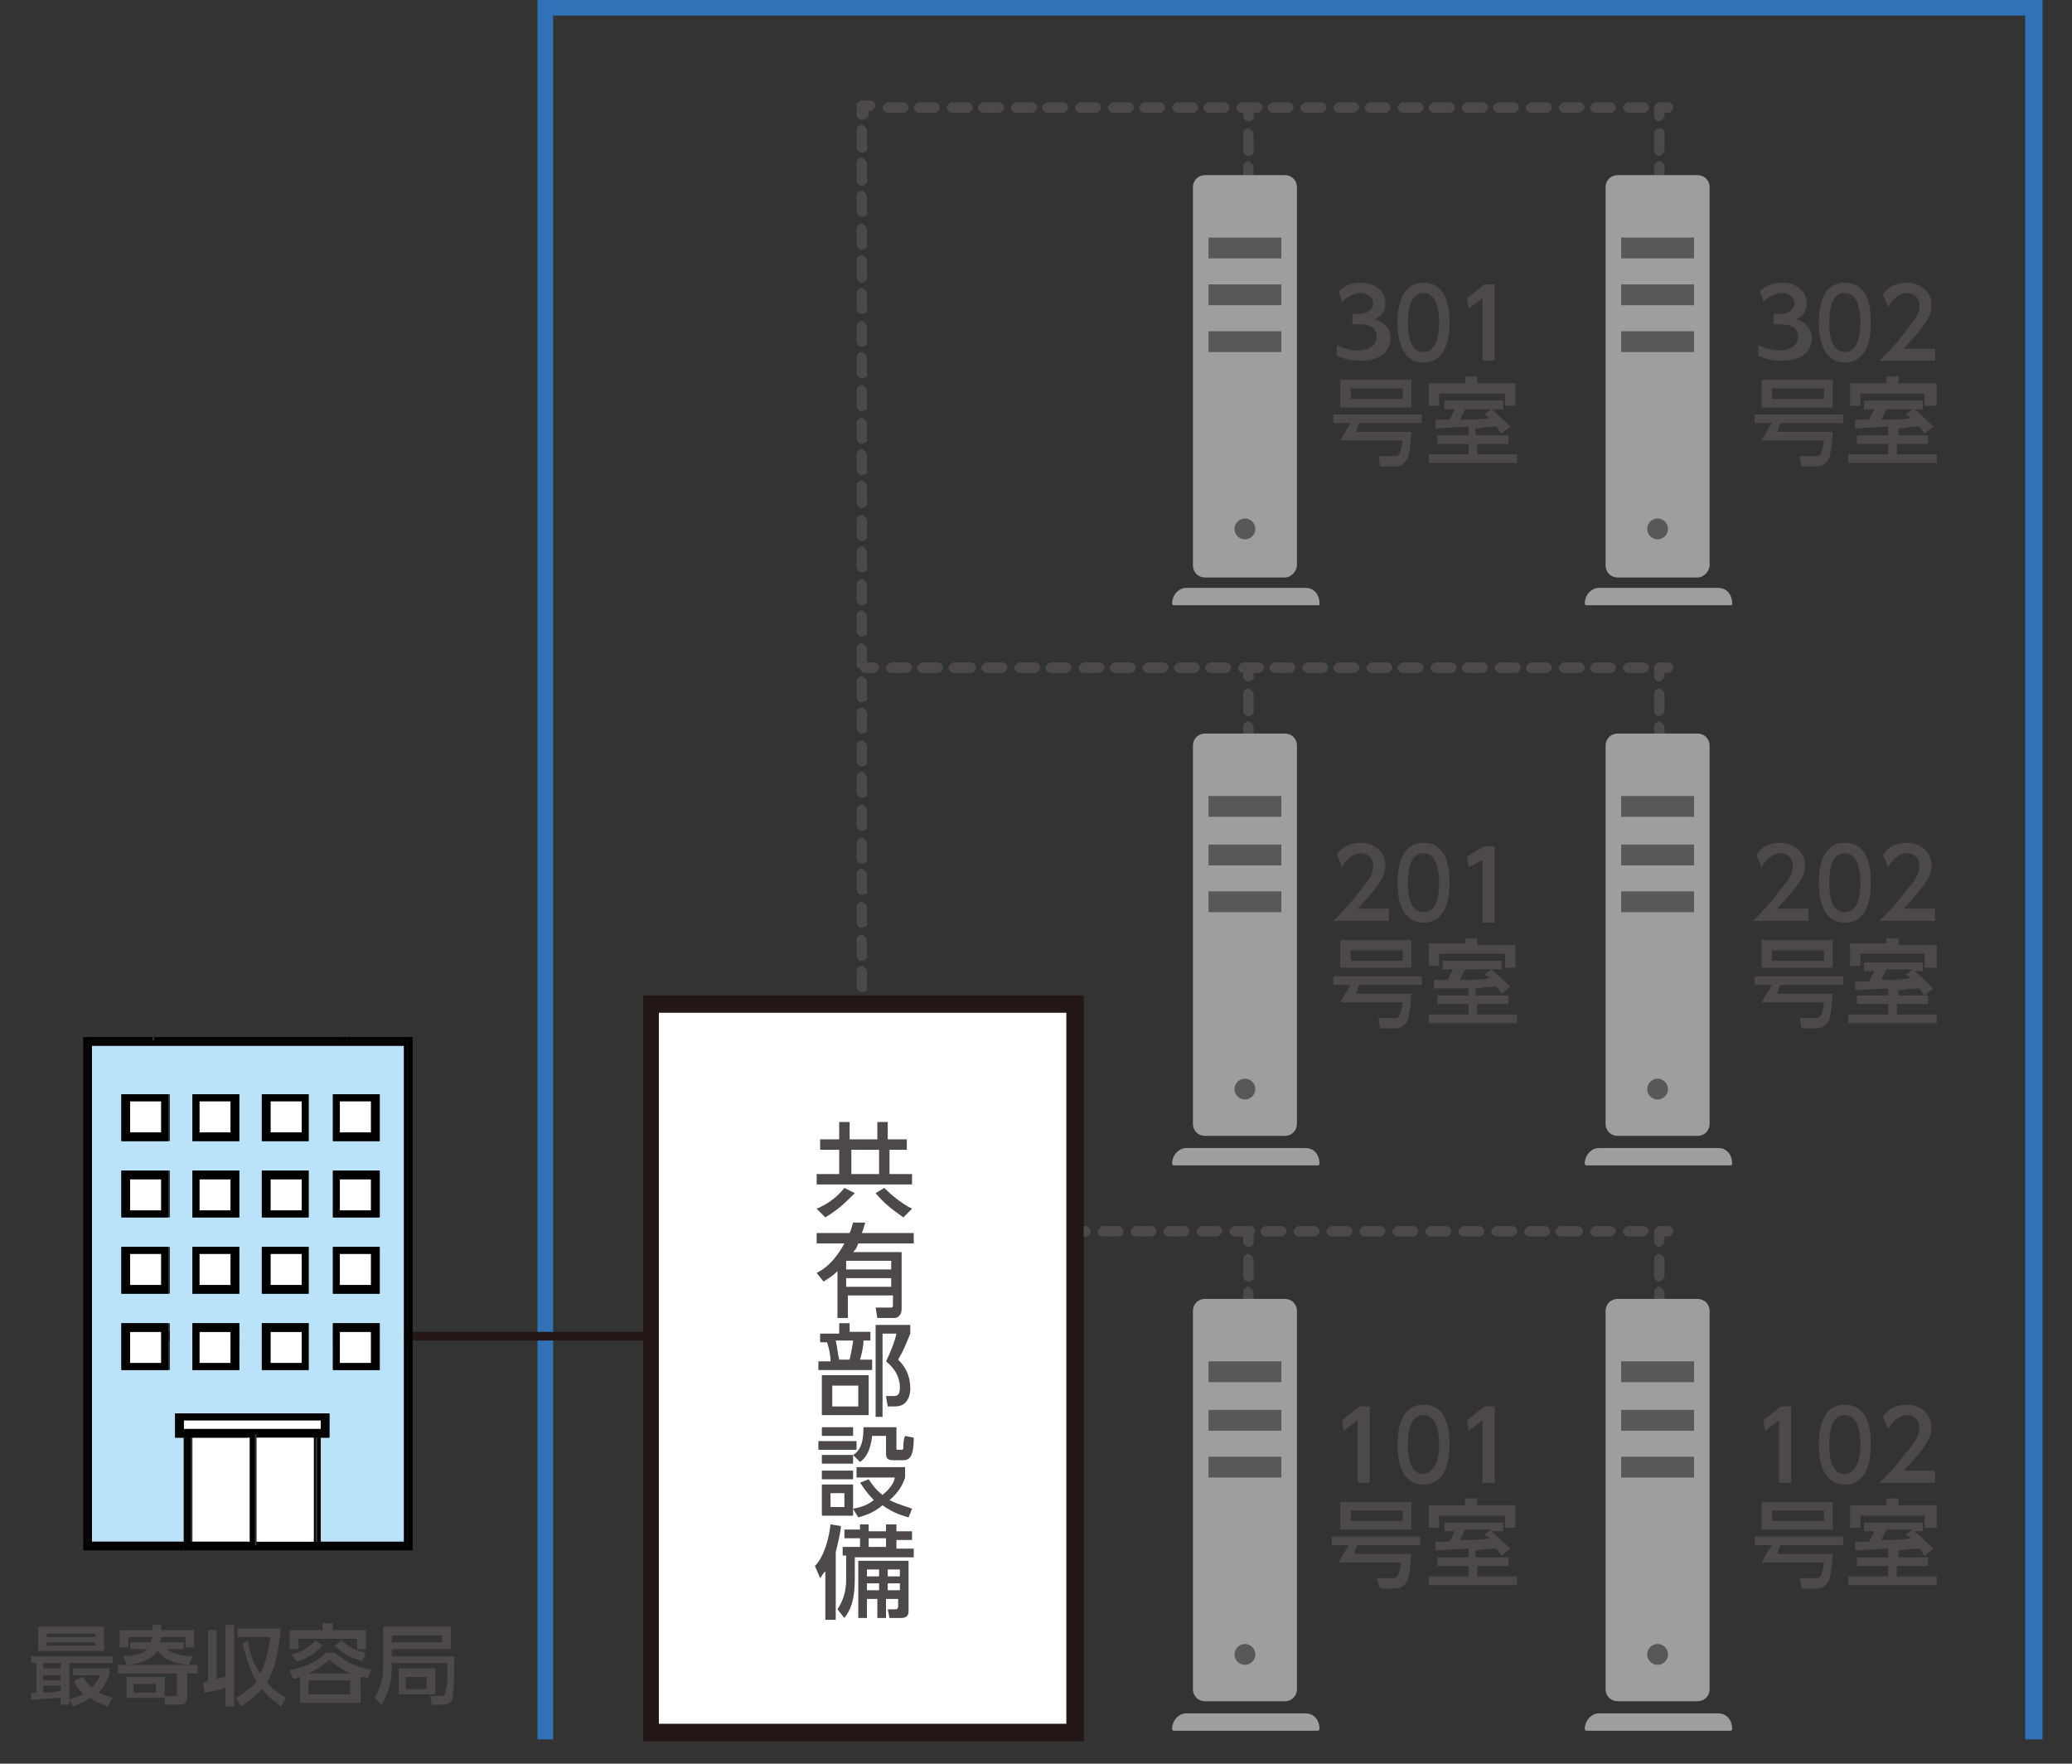 <?xml version="1.0" encoding="utf-8"?>
<!-- Generator: Adobe Illustrator 28.2.0, SVG Export Plug-In . SVG Version: 6.00 Build 0)  -->
<svg version="1.1" id="レイヤー_1" xmlns="http://www.w3.org/2000/svg" xmlns:xlink="http://www.w3.org/1999/xlink" x="0px"
	 y="0px" viewBox="0 0 119.5 101.7" style="enable-background:new 0 0 119.5 101.7;" xml:space="preserve">
<rect x="0" y="0" width="119.5" height="101.7" fill="#333333" stroke="none"/>
<style type="text/css">
	.st0{fill:#3071B7;}
	.st1{fill:#231815;}
	.st2{fill:#4C4948;}
	.st3{fill:#FFFFFF;}
	.st4{fill:#030000;}
	.st5{fill:#BAE2F8;}
	.st6{fill:#9E9E9F;}
	.st7{fill:#595757;}
</style>
<g>
	<g>
		<polygon class="st0" points="117.8,100.3 116.8,100.3 116.8,0.9 31.9,0.9 31.9,100.3 31,100.3 31,0 117.8,0 		"/>
	</g>
	<g>
		<rect x="9.5" y="76.8" class="st1" width="27.7" height="0.5"/>
	</g>
	<g>
		<g>
			<path class="st2" d="M1.8,97.6h0.3v-1.7H1.8v-0.4h4.7v0.4H4v2.4H3.5v-0.4c-0.3,0-1.1,0.1-1.7,0.1L1.8,97.6z M2.2,93.8H6v1.4H2.2
				V93.8z M2.5,95.9v0.3h1v-0.3H2.5z M2.5,96.6v0.3h1v-0.3H2.5z M3.5,97.2h-1v0.4c0.3,0,0.5,0,1-0.1V97.2z M2.7,94.2v0.2h2.8v-0.2
				H2.7z M2.7,94.7v0.2h2.8v-0.2H2.7z M4.8,96.7c0.1,0.1,0.2,0.4,0.5,0.6c0.3-0.3,0.4-0.6,0.5-0.7H4.2v-0.4h2.1v0.4
				c-0.1,0.2-0.2,0.5-0.6,1c0.3,0.2,0.6,0.2,0.8,0.3l-0.3,0.5c-0.2-0.1-0.6-0.2-1-0.5c-0.4,0.3-0.8,0.4-1,0.5l-0.2-0.4
				c0.2-0.1,0.4-0.1,0.8-0.3c-0.3-0.3-0.5-0.6-0.5-0.8L4.8,96.7z"/>
		</g>
		<g>
			<path class="st2" d="M7.3,97.9v-1.2h2.2v1.1h0.6c0.1,0,0.1,0,0.1-0.1v-1.2H6.8v-0.5h4.6v0.5h-0.6v1.4c0,0.3-0.2,0.4-0.4,0.4H9.5
				l0-0.4H7.3z M10.6,94.7v0.4h-1c0.3,0.2,0.7,0.4,1.5,0.4L10.9,96c-1-0.1-1.4-0.3-1.8-0.8h0C8.6,95.9,7.5,96,7.3,96l-0.2-0.5
				c0.8,0,1.2-0.2,1.4-0.4h-1v-0.4h1.2c0-0.1,0-0.1,0.1-0.3H7.4V95H6.9v-1h1.9v-0.3h0.5V94h1.9v1h-0.5v-0.6H9.3c0,0.1,0,0.2-0.1,0.3
				H10.6z M9,97.1H7.7v0.5H9V97.1z"/>
		</g>
		<g>
			<path class="st2" d="M11.7,97c0.1,0,0.2,0,0.3-0.1V94h0.5v2.8c0.2,0,0.3-0.1,0.5-0.1v-3h0.5v4.7H13v-1.1
				c-0.5,0.2-0.6,0.2-1.2,0.3L11.7,97z M14.3,94.6c0.1,0.7,0.3,1.3,0.7,1.9c0.4-0.7,0.5-1.6,0.6-2.1h-1.9v-0.5h2.5
				c-0.1,0.8-0.2,2.1-0.8,3.1c0.4,0.5,0.8,0.7,1.1,0.9l-0.3,0.5c-0.2-0.2-0.6-0.4-1.1-1c-0.5,0.5-0.9,0.8-1.2,1l-0.3-0.5
				c0.2-0.1,0.7-0.4,1.2-0.9c-0.5-0.9-0.7-1.8-0.8-2.2L14.3,94.6z"/>
		</g>
		<g>
			<path class="st2" d="M20.7,98.2h-3.4v-1.5c-0.1,0-0.2,0.1-0.4,0.1l-0.2-0.5c1.2-0.2,1.8-0.7,2.1-1h0.5c0.5,0.4,1.1,0.8,2.1,1
				l-0.2,0.5c-0.2-0.1-0.3-0.1-0.4-0.1V98.2z M19.2,93.7V94h1.9v1.1h-0.5v-0.6h-3.4v0.6h-0.5V94h1.9v-0.4H19.2z M16.8,95.4
				c0.5-0.1,0.9-0.3,1.4-0.8l0.4,0.3c-0.5,0.5-1,0.8-1.5,0.9L16.8,95.4z M20.2,96.9h-2.4v0.8h2.4V96.9z M20.2,96.5
				c-0.6-0.3-1-0.6-1.2-0.8c-0.2,0.2-0.6,0.5-1.2,0.8H20.2z M19.7,94.6c0.5,0.4,0.8,0.6,1.4,0.7l-0.2,0.5c-0.6-0.2-1.1-0.4-1.6-0.9
				L19.7,94.6z"/>
		</g>
		<g>
			<path class="st2" d="M22.6,95.9c0,0.9-0.1,1.6-0.6,2.4l-0.4-0.4c0.5-0.8,0.5-1.5,0.5-2.1v-2h3.9v1.3h-3.4v0.4h3.6
				c0,0.7,0,2-0.1,2.4c0,0.1-0.1,0.4-0.6,0.4h-0.6l-0.1-0.5h0.6c0.1,0,0.3,0,0.3-0.3c0.1-0.4,0.1-0.5,0.1-1.6H22.6z M22.6,94.3v0.4
				h2.9v-0.4H22.6z M25.1,96.2v1.5H23v-1.5H25.1z M23.4,96.7v0.7h1.2v-0.7H23.4z"/>
		</g>
	</g>
	<g>
		<rect x="37.5" y="57.9" class="st3" width="24.5" height="42"/>
		<path class="st1" d="M62.4,100.4H37.1v-43h25.4V100.4z M38,99.5h23.5V58.4H38V99.5z"/>
	</g>
	<g>
		<g>
			<path class="st2" d="M52.3,66.7h-1.1V68h1.3v0.6h-5.3V68h1.3v-1.4h-1.1v-0.6h1.1v-1h0.6v1h1.6v-1h0.6v1h1.1V66.7z M49.3,69.1
				c-0.6,0.6-0.9,0.9-1.6,1.3l-0.5-0.5c0.7-0.3,1.1-0.7,1.5-1.1L49.3,69.1z M50.6,66.7h-1.6V68h1.6V66.7z M52,70.5
				c-0.7-0.5-1-0.7-1.5-1.3l0.5-0.3c0.4,0.4,0.9,0.9,1.5,1.1L52,70.5z"/>
		</g>
		<g>
			<path class="st2" d="M49.9,70.7c-0.1,0.3-0.1,0.4-0.2,0.6h2.9v0.6h-3.1c-0.1,0.3-0.2,0.4-0.3,0.5h2.8v3.2c0,0.3-0.2,0.5-0.4,0.5
				h-1l-0.1-0.5h0.8c0.1,0,0.1-0.1,0.1-0.2v-0.5h-2.5v1.2h-0.6v-2.6c-0.3,0.3-0.5,0.4-0.7,0.6l-0.4-0.5c0.4-0.2,0.9-0.6,1.6-1.7
				h-1.5v-0.6H49c0.1-0.2,0.1-0.3,0.2-0.6L49.9,70.7z M51.4,72.9h-2.5v0.5h2.5V72.9z M51.4,73.9h-2.5v0.5h2.5V73.9z"/>
		</g>
		<g>
			<path class="st2" d="M48.4,76.9v-0.5H49v0.5h1.1v0.5h-0.4c0,0.3-0.1,0.8-0.2,1.1h0.7V79h-3v-0.5h0.7c0-0.4-0.1-0.8-0.2-1.1h-0.4
				v-0.5H48.4z M50,81.6h-2.6v-2.2H50V81.6z M49.5,79.9H48v1.2h1.5V79.9z M49,78.5c0.1-0.4,0.2-1,0.2-1.1h-1
				c0.1,0.4,0.1,0.7,0.2,1.1H49z M50.4,81.7v-5.2h2V77c-0.3,0.7-0.3,0.8-0.6,1.5c0.6,0.6,0.7,1.2,0.7,1.7c0,0.3-0.1,0.6-0.3,0.8
				c-0.1,0.1-0.3,0.2-0.6,0.2h-0.4l-0.1-0.6h0.4c0.2,0,0.4,0,0.4-0.5c0-0.6-0.3-1.1-0.8-1.5c0.2-0.4,0.5-1.1,0.6-1.5H51v4.6H50.4z"
				/>
		</g>
		<g>
			<path class="st2" d="M49.4,83v0.5h-2.2V83H49.4z M49.2,82.2v0.5h-1.8v-0.5H49.2z M49.2,83.8v0.5h-1.8v-0.5H49.2z M49.2,84.6v0.5
				h-1.8v-0.5H49.2z M49.2,85.5v1.7h-1.8v-1.7H49.2z M48.7,86h-0.8v0.8h0.8V86z M51.6,82.2v1.2c0,0.1,0,0.1,0.1,0.1h0.1
				c0.1,0,0.1-0.1,0.1-0.1c0-0.2,0-0.5,0.1-0.7l0.5,0.1c0,1-0.2,1.2-0.6,1.2h-0.5c-0.3,0-0.4-0.1-0.4-0.4v-1h-0.7
				c-0.1,0.9-0.4,1.2-0.7,1.4l-0.4-0.4c0.5-0.3,0.6-0.9,0.6-1.6H51.6z M52.4,87.3c-0.3-0.1-0.8-0.2-1.4-0.7c-0.6,0.5-1,0.6-1.3,0.7
				l-0.3-0.5c0.4-0.1,0.8-0.2,1.2-0.5c-0.5-0.5-0.7-0.8-0.8-1l0.5-0.2c0.2,0.3,0.3,0.6,0.7,0.9c0.5-0.4,0.6-0.8,0.7-1h-2.1v-0.6h2.7
				V85c-0.1,0.3-0.3,0.8-0.8,1.3c0.6,0.3,1,0.4,1.3,0.5L52.4,87.3z"/>
		</g>
		<g>
			<path class="st2" d="M47.7,90.3c-0.1,0.2-0.2,0.3-0.3,0.4L47.1,90c0.5-0.5,0.8-1.5,0.9-2.3l0.6,0.1c0,0.2-0.1,0.7-0.3,1.4V93
				h-0.6V90.3z M49.5,87.7H50V88H51v-0.4h0.6V88h0.9v0.5h-0.9V89h1v0.5h-3.3v1.3c0,1.4-0.3,1.9-0.6,2.2l-0.4-0.5
				c0.4-0.6,0.4-1.2,0.4-1.7v-1.4h-0.2V89h1v-0.4h-0.9V88h0.9V87.7z M52.3,89.8v2.8c0,0.4-0.3,0.4-0.5,0.4h-0.6l-0.1-0.5h0.4
				c0.1,0,0.2,0,0.2-0.2v-0.4h-0.7v1.1h-0.5v-1.1H50V93h-0.5v-3.2H52.3z M50,90.2v0.4h0.7v-0.4H50z M50,91v0.4h0.7V91H50z M50,88.5
				V89H51v-0.4H50z M51.1,90.2v0.4h0.7v-0.4H51.1z M51.1,91v0.4h0.7V91H51.1z"/>
		</g>
	</g>
	<g>
		<polygon class="st4" points="23.8,89.4 18.5,89.4 18.5,89.1 23.5,89.1 23.5,60 20,60 20,59.8 23.8,59.8 		"/>
	</g>
	<g>
		<path class="st5" d="M23.3,60.3v28.6h-4.8v-6H19v-1.4h-8.9v1.4h0.5v6H5.3V60.3h3.4H20H23.3z M21.9,79v-2.7h-2.7V79H21.9z
			 M21.9,74.6v-2.7h-2.7v2.7H21.9z M21.9,70.2v-2.7h-2.7v2.7H21.9z M21.9,65.8v-2.7h-2.7v2.7H21.9z M17.8,79v-2.7h-2.7V79H17.8z
			 M17.8,74.6v-2.7h-2.7v2.7H17.8z M17.8,70.2v-2.7h-2.7v2.7H17.8z M17.8,65.8v-2.7h-2.7v2.7H17.8z M13.8,79v-2.7h-2.7V79H13.8z
			 M13.8,74.6v-2.7h-2.7v2.7H13.8z M13.8,70.2v-2.7h-2.7v2.7H13.8z M13.8,65.8v-2.7h-2.7v2.7H13.8z M9.8,79v-2.7H7V79H9.8z
			 M9.8,74.6v-2.7H7v2.7H9.8z M9.8,70.2v-2.7H7v2.7H9.8z M9.8,65.8v-2.7H7v2.7H9.8z"/>
	</g>
	<g>
		<polygon class="st4" points="23.5,89.1 18.5,89.1 18.5,88.9 23.3,88.9 23.3,60.3 20,60.3 20,60 23.5,60 		"/>
	</g>
	<g>
		<rect x="19.6" y="76.8" class="st3" width="1.8" height="1.8"/>
	</g>
	<g>
		<rect x="19.6" y="72.3" class="st3" width="1.8" height="1.8"/>
	</g>
	<g>
		<rect x="19.6" y="68" class="st3" width="1.8" height="1.8"/>
	</g>
	<g>
		<rect x="19.6" y="63.5" class="st3" width="1.8" height="1.8"/>
	</g>
	<g>
		<rect x="19.8" y="59.8" class="st4" width="0.2" height="0.2"/>
	</g>
	<g>
		<path class="st4" d="M19.6,76.8v1.8h1.8v-1.8H19.6z M19.2,76.3h2.7V79h-2.7V76.3z"/>
	</g>
	<g>
		<path class="st4" d="M19.6,74.1h1.8v-1.8h-1.8V74.1z M21.9,74.6h-2.7v-2.7h2.7V74.6z"/>
	</g>
	<g>
		<path class="st4" d="M19.6,69.8h1.8V68h-1.8V69.8z M21.9,70.2h-2.7v-2.7h2.7V70.2z"/>
	</g>
	<g>
		<path class="st4" d="M19.6,65.3h1.8v-1.8h-1.8V65.3z M21.9,65.8h-2.7v-2.7h2.7V65.8z"/>
	</g>
	<g>
		<polygon class="st3" points="18.5,81.9 18.5,82.4 18.5,82.4 10.6,82.4 10.6,82.4 10.6,81.9 		"/>
	</g>
	<g>
		<rect x="18.3" y="88.9" class="st4" width="0.2" height="0.2"/>
	</g>
	<g>
		<rect x="18.3" y="82.9" class="st4" width="0.2" height="6"/>
	</g>
	<g>
		<rect x="18" y="82.9" class="st4" width="0.2" height="6"/>
	</g>
	<g>
		<polygon class="st4" points="18.3,82.7 18.3,82.9 18,82.9 14.8,82.9 14.8,82.7 		"/>
	</g>
	<g>
		<polygon class="st4" points="18.3,88.9 18.3,89.1 14.8,89.1 14.8,88.9 18,88.9 		"/>
	</g>
	<g>
		<rect x="14.8" y="82.9" class="st3" width="3.3" height="6"/>
	</g>
	<g>
		<rect x="15.6" y="76.8" class="st3" width="1.8" height="1.8"/>
	</g>
	<g>
		<rect x="15.6" y="72.3" class="st3" width="1.8" height="1.8"/>
	</g>
	<g>
		<rect x="15.6" y="68" class="st3" width="1.8" height="1.8"/>
	</g>
	<g>
		<rect x="15.6" y="63.5" class="st3" width="1.8" height="1.8"/>
	</g>
	<g>
		<path class="st4" d="M15.6,78.6h1.8v-1.8h-1.8V78.6z M17.8,76.3V79h-2.7v-2.7H17.8z"/>
	</g>
	<g>
		<path class="st4" d="M15.6,74.1h1.8v-1.8h-1.8V74.1z M17.8,71.9v2.7h-2.7v-2.7H17.8z"/>
	</g>
	<g>
		<path class="st4" d="M15.6,69.8h1.8V68h-1.8V69.8z M17.8,67.5v2.7h-2.7v-2.7H17.8z"/>
	</g>
	<g>
		<path class="st4" d="M15.6,65.3h1.8v-1.8h-1.8V65.3z M17.8,63.1v2.7h-2.7v-2.7H17.8z"/>
	</g>
	<g>
		<rect x="14.3" y="88.9" class="st4" width="0.4" height="0.2"/>
	</g>
	<g>
		<rect x="14.3" y="82.9" class="st4" width="0.4" height="6"/>
	</g>
	<g>
		<rect x="14.3" y="82.7" class="st4" width="0.4" height="0.2"/>
	</g>
	<g>
		<rect x="11.1" y="82.9" class="st3" width="3.3" height="6"/>
	</g>
	<g>
		<rect x="11.5" y="76.8" class="st3" width="1.8" height="1.8"/>
	</g>
	<g>
		<rect x="11.5" y="72.3" class="st3" width="1.8" height="1.8"/>
	</g>
	<g>
		<rect x="11.5" y="68" class="st3" width="1.8" height="1.8"/>
	</g>
	<g>
		<rect x="11.5" y="63.5" class="st3" width="1.8" height="1.8"/>
	</g>
	<g>
		<path class="st4" d="M11.5,76.8v1.8h1.8v-1.8H11.5z M11.1,76.3h2.7V79h-2.7V76.3z"/>
	</g>
	<g>
		<path class="st4" d="M11.5,72.3v1.8h1.8v-1.8H11.5z M11.1,71.9h2.7v2.7h-2.7V71.9z"/>
	</g>
	<g>
		<path class="st4" d="M11.5,68v1.8h1.8V68H11.5z M11.1,67.5h2.7v2.7h-2.7V67.5z"/>
	</g>
	<g>
		<path class="st4" d="M11.1,63.1h2.7v2.7h-2.7V63.1z M11.5,65.3h1.8v-1.8h-1.8V65.3z"/>
	</g>
	<g>
		<polygon class="st4" points="10.8,82.7 14.3,82.7 14.3,82.9 11.1,82.9 10.8,82.9 		"/>
	</g>
	<g>
		<rect x="10.8" y="82.9" class="st4" width="0.2" height="6"/>
	</g>
	<g>
		<polygon class="st4" points="11.1,88.9 14.3,88.9 14.3,89.1 10.8,89.1 10.8,88.9 		"/>
	</g>
	<g>
		<rect x="10.6" y="88.9" class="st4" width="0.2" height="0.2"/>
	</g>
	<g>
		<rect x="10.6" y="82.9" class="st4" width="0.2" height="6"/>
	</g>
	<g>
		<polygon class="st4" points="18.5,82.4 18.5,82.9 18.3,82.9 18.3,82.7 14.8,82.7 14.3,82.7 10.8,82.7 10.8,82.9 10.6,82.9 
			10.6,82.4 		"/>
	</g>
	<g>
		<polygon class="st4" points="18.3,89.1 18.5,89.1 18.5,89.4 10.6,89.4 10.6,89.1 10.8,89.1 14.3,89.1 14.8,89.1 		"/>
	</g>
	<g>
		<polygon class="st4" points="19,81.5 19,82.9 18.5,82.9 18.5,82.4 18.5,82.4 18.5,81.9 10.6,81.9 10.6,82.4 10.6,82.4 10.6,82.9 
			10.1,82.9 10.1,81.5 		"/>
	</g>
	<g>
		<rect x="7.5" y="76.8" class="st3" width="1.8" height="1.8"/>
	</g>
	<g>
		<rect x="7.5" y="72.3" class="st3" width="1.8" height="1.8"/>
	</g>
	<g>
		<rect x="7.5" y="68" class="st3" width="1.8" height="1.8"/>
	</g>
	<g>
		<rect x="7.5" y="63.5" class="st3" width="1.8" height="1.8"/>
	</g>
	<g>
		<polygon class="st4" points="19.5,59.8 19.8,59.8 19.8,60 8.9,60 8.9,59.8 9.1,59.8 		"/>
	</g>
	<g>
		<rect x="8.6" y="59.8" class="st4" width="0.2" height="0.2"/>
	</g>
	<g>
		<polygon class="st4" points="19.8,60 20,60 20,60.3 8.6,60.3 8.6,60 8.9,60 		"/>
	</g>
	<g>
		<path class="st4" d="M7.5,78.6h1.8v-1.8H7.5V78.6z M7,76.3h2.7V79H7V76.3z"/>
	</g>
	<g>
		<path class="st4" d="M7.5,74.1h1.8v-1.8H7.5V74.1z M7,71.9h2.7v2.7H7V71.9z"/>
	</g>
	<g>
		<path class="st4" d="M7.5,69.8h1.8V68H7.5V69.8z M7,67.5h2.7v2.7H7V67.5z"/>
	</g>
	<g>
		<path class="st4" d="M7.5,65.3h1.8v-1.8H7.5V65.3z M7,63.1h2.7v2.7H7V63.1z"/>
	</g>
	<g>
		<polygon class="st4" points="5.3,88.9 10.6,88.9 10.6,89.1 5.1,89.1 5.1,60 8.6,60 8.6,60.3 5.3,60.3 		"/>
	</g>
	<g>
		<polygon class="st4" points="10.6,89.4 4.8,89.4 4.8,59.8 8.6,59.8 8.6,60 5.1,60 5.1,89.1 10.6,89.1 		"/>
	</g>
	<g>
		<g>
			<path class="st2" d="M96.2,71.3h-0.5c-0.2,0-0.3-0.2-0.3-0.3s0.2-0.3,0.3-0.3h0.5c0.2,0,0.3,0.2,0.3,0.3S96.4,71.3,96.2,71.3z"/>
		</g>
		<g>
			<path class="st2" d="M94.8,71.3h-0.9c-0.2,0-0.3-0.2-0.3-0.3s0.2-0.3,0.3-0.3h0.9c0.2,0,0.3,0.2,0.3,0.3S94.9,71.3,94.8,71.3z
				 M92.9,71.3h-0.9c-0.2,0-0.3-0.2-0.3-0.3s0.2-0.3,0.3-0.3h0.9c0.2,0,0.3,0.2,0.3,0.3S93,71.3,92.9,71.3z M91,71.3H90
				c-0.2,0-0.3-0.2-0.3-0.3s0.2-0.3,0.3-0.3H91c0.2,0,0.3,0.2,0.3,0.3S91.2,71.3,91,71.3z M89.1,71.3h-0.9c-0.2,0-0.3-0.2-0.3-0.3
				s0.2-0.3,0.3-0.3h0.9c0.2,0,0.3,0.2,0.3,0.3S89.3,71.3,89.1,71.3z M87.2,71.3h-0.9c-0.2,0-0.3-0.2-0.3-0.3s0.2-0.3,0.3-0.3h0.9
				c0.2,0,0.3,0.2,0.3,0.3S87.4,71.3,87.2,71.3z M85.3,71.3h-0.9c-0.2,0-0.3-0.2-0.3-0.3s0.2-0.3,0.3-0.3h0.9c0.2,0,0.3,0.2,0.3,0.3
				S85.5,71.3,85.3,71.3z M83.4,71.3h-0.9c-0.2,0-0.3-0.2-0.3-0.3s0.2-0.3,0.3-0.3h0.9c0.2,0,0.3,0.2,0.3,0.3S83.6,71.3,83.4,71.3z
				 M81.5,71.3h-0.9c-0.2,0-0.3-0.2-0.3-0.3s0.2-0.3,0.3-0.3h0.9c0.2,0,0.3,0.2,0.3,0.3S81.7,71.3,81.5,71.3z M79.6,71.3h-0.9
				c-0.2,0-0.3-0.2-0.3-0.3s0.2-0.3,0.3-0.3h0.9c0.2,0,0.3,0.2,0.3,0.3S79.8,71.3,79.6,71.3z M77.7,71.3h-0.9
				c-0.2,0-0.3-0.2-0.3-0.3s0.2-0.3,0.3-0.3h0.9c0.2,0,0.3,0.2,0.3,0.3S77.9,71.3,77.7,71.3z M75.8,71.3h-0.9
				c-0.2,0-0.3-0.2-0.3-0.3s0.2-0.3,0.3-0.3h0.9c0.2,0,0.3,0.2,0.3,0.3S76,71.3,75.8,71.3z M73.9,71.3H73c-0.2,0-0.3-0.2-0.3-0.3
				s0.2-0.3,0.3-0.3h0.9c0.2,0,0.3,0.2,0.3,0.3S74.1,71.3,73.9,71.3z M72.1,71.3h-0.9c-0.2,0-0.3-0.2-0.3-0.3s0.2-0.3,0.3-0.3h0.9
				c0.2,0,0.3,0.2,0.3,0.3S72.2,71.3,72.1,71.3z M70.2,71.3h-0.9c-0.2,0-0.3-0.2-0.3-0.3s0.2-0.3,0.3-0.3h0.9c0.2,0,0.3,0.2,0.3,0.3
				S70.3,71.3,70.2,71.3z M68.3,71.3h-0.9c-0.2,0-0.3-0.2-0.3-0.3s0.2-0.3,0.3-0.3h0.9c0.2,0,0.3,0.2,0.3,0.3S68.5,71.3,68.3,71.3z
				 M66.4,71.3h-0.9c-0.2,0-0.3-0.2-0.3-0.3s0.2-0.3,0.3-0.3h0.9c0.2,0,0.3,0.2,0.3,0.3S66.6,71.3,66.4,71.3z M64.5,71.3h-0.9
				c-0.2,0-0.3-0.2-0.3-0.3s0.2-0.3,0.3-0.3h0.9c0.2,0,0.3,0.2,0.3,0.3S64.7,71.3,64.5,71.3z"/>
		</g>
		<g>
			<path class="st2" d="M62.6,71.3h-0.5c-0.2,0-0.3-0.2-0.3-0.3s0.2-0.3,0.3-0.3h0.5c0.2,0,0.3,0.2,0.3,0.3S62.8,71.3,62.6,71.3z"/>
		</g>
	</g>
	<g>
		<g>
			<path class="st2" d="M72,71.9c-0.2,0-0.3-0.2-0.3-0.3v-0.5c0-0.2,0.2-0.3,0.3-0.3s0.3,0.2,0.3,0.3v0.5
				C72.4,71.7,72.2,71.9,72,71.9z"/>
		</g>
		<g>
			<path class="st2" d="M72,73.9c-0.2,0-0.3-0.2-0.3-0.3v-1c0-0.2,0.2-0.3,0.3-0.3s0.3,0.2,0.3,0.3v1C72.4,73.7,72.2,73.9,72,73.9z"
				/>
		</g>
		<g>
			<path class="st2" d="M72,75.3c-0.2,0-0.3-0.2-0.3-0.3v-0.5c0-0.2,0.2-0.3,0.3-0.3s0.3,0.2,0.3,0.3V75
				C72.4,75.2,72.2,75.3,72,75.3z"/>
		</g>
	</g>
	<g>
		<g>
			<path class="st2" d="M95.7,71.9c-0.2,0-0.3-0.2-0.3-0.3v-0.5c0-0.2,0.2-0.3,0.3-0.3s0.3,0.2,0.3,0.3v0.5
				C96,71.7,95.8,71.9,95.7,71.9z"/>
		</g>
		<g>
			<path class="st2" d="M95.7,73.9c-0.2,0-0.3-0.2-0.3-0.3v-1c0-0.2,0.2-0.3,0.3-0.3s0.3,0.2,0.3,0.3v1C96,73.7,95.8,73.9,95.7,73.9
				z"/>
		</g>
		<g>
			<path class="st2" d="M95.7,75.3c-0.2,0-0.3-0.2-0.3-0.3v-0.5c0-0.2,0.2-0.3,0.3-0.3s0.3,0.2,0.3,0.3V75
				C96,75.2,95.8,75.3,95.7,75.3z"/>
		</g>
	</g>
	<g>
		<g>
			<path class="st2" d="M96.2,38.8h-0.5c-0.2,0-0.3-0.2-0.3-0.3s0.2-0.3,0.3-0.3h0.5c0.2,0,0.3,0.2,0.3,0.3S96.4,38.8,96.2,38.8z"/>
		</g>
		<g>
			<path class="st2" d="M94.8,38.8h-0.9c-0.2,0-0.3-0.2-0.3-0.3s0.2-0.3,0.3-0.3h0.9c0.2,0,0.3,0.2,0.3,0.3S95,38.8,94.8,38.8z
				 M92.9,38.8H92c-0.2,0-0.3-0.2-0.3-0.3s0.2-0.3,0.3-0.3h0.9c0.2,0,0.3,0.2,0.3,0.3S93.1,38.8,92.9,38.8z M91.1,38.8h-0.9
				c-0.2,0-0.3-0.2-0.3-0.3s0.2-0.3,0.3-0.3h0.9c0.2,0,0.3,0.2,0.3,0.3S91.3,38.8,91.1,38.8z M89.2,38.8h-0.9
				c-0.2,0-0.3-0.2-0.3-0.3s0.2-0.3,0.3-0.3h0.9c0.2,0,0.3,0.2,0.3,0.3S89.4,38.8,89.2,38.8z M87.4,38.8h-0.9
				c-0.2,0-0.3-0.2-0.3-0.3s0.2-0.3,0.3-0.3h0.9c0.2,0,0.3,0.2,0.3,0.3S87.6,38.8,87.4,38.8z M85.5,38.8h-0.9
				c-0.2,0-0.3-0.2-0.3-0.3s0.2-0.3,0.3-0.3h0.9c0.2,0,0.3,0.2,0.3,0.3S85.7,38.8,85.5,38.8z M83.7,38.8h-0.9
				c-0.2,0-0.3-0.2-0.3-0.3s0.2-0.3,0.3-0.3h0.9c0.2,0,0.3,0.2,0.3,0.3S83.9,38.8,83.7,38.8z M81.8,38.8h-0.9
				c-0.2,0-0.3-0.2-0.3-0.3s0.2-0.3,0.3-0.3h0.9c0.2,0,0.3,0.2,0.3,0.3S82,38.8,81.8,38.8z M80,38.8h-0.9c-0.2,0-0.3-0.2-0.3-0.3
				s0.2-0.3,0.3-0.3H80c0.2,0,0.3,0.2,0.3,0.3S80.2,38.8,80,38.8z M78.1,38.8h-0.9c-0.2,0-0.3-0.2-0.3-0.3s0.2-0.3,0.3-0.3h0.9
				c0.2,0,0.3,0.2,0.3,0.3S78.3,38.8,78.1,38.8z M76.3,38.8h-0.9c-0.2,0-0.3-0.2-0.3-0.3s0.2-0.3,0.3-0.3h0.9c0.2,0,0.3,0.2,0.3,0.3
				S76.5,38.8,76.3,38.8z M74.4,38.8h-0.9c-0.2,0-0.3-0.2-0.3-0.3s0.2-0.3,0.3-0.3h0.9c0.2,0,0.3,0.2,0.3,0.3S74.6,38.8,74.4,38.8z
				 M72.6,38.8h-0.9c-0.2,0-0.3-0.2-0.3-0.3s0.2-0.3,0.3-0.3h0.9c0.2,0,0.3,0.2,0.3,0.3S72.8,38.8,72.6,38.8z M70.7,38.8h-0.9
				c-0.2,0-0.3-0.2-0.3-0.3s0.2-0.3,0.3-0.3h0.9c0.2,0,0.3,0.2,0.3,0.3S70.9,38.8,70.7,38.8z M68.9,38.8H68c-0.2,0-0.3-0.2-0.3-0.3
				s0.2-0.3,0.3-0.3h0.9c0.2,0,0.3,0.2,0.3,0.3S69.1,38.8,68.9,38.8z M67.1,38.8h-0.9c-0.2,0-0.3-0.2-0.3-0.3s0.2-0.3,0.3-0.3h0.9
				c0.2,0,0.3,0.2,0.3,0.3S67.2,38.8,67.1,38.8z M65.2,38.8h-0.9c-0.2,0-0.3-0.2-0.3-0.3s0.2-0.3,0.3-0.3h0.9c0.2,0,0.3,0.2,0.3,0.3
				S65.4,38.8,65.2,38.8z M63.4,38.8h-0.9c-0.2,0-0.3-0.2-0.3-0.3s0.2-0.3,0.3-0.3h0.9c0.2,0,0.3,0.2,0.3,0.3S63.5,38.8,63.4,38.8z
				 M61.5,38.8h-0.9c-0.2,0-0.3-0.2-0.3-0.3s0.2-0.3,0.3-0.3h0.9c0.2,0,0.3,0.2,0.3,0.3S61.7,38.8,61.5,38.8z M59.7,38.8h-0.9
				c-0.2,0-0.3-0.2-0.3-0.3s0.2-0.3,0.3-0.3h0.9c0.2,0,0.3,0.2,0.3,0.3S59.8,38.8,59.7,38.8z M57.8,38.8h-0.9
				c-0.2,0-0.3-0.2-0.3-0.3s0.2-0.3,0.3-0.3h0.9c0.2,0,0.3,0.2,0.3,0.3S58,38.8,57.8,38.8z M56,38.8H55c-0.2,0-0.3-0.2-0.3-0.3
				s0.2-0.3,0.3-0.3H56c0.2,0,0.3,0.2,0.3,0.3S56.2,38.8,56,38.8z M54.1,38.8h-0.9c-0.2,0-0.3-0.2-0.3-0.3s0.2-0.3,0.3-0.3h0.9
				c0.2,0,0.3,0.2,0.3,0.3S54.3,38.8,54.1,38.8z M52.3,38.8h-0.9c-0.2,0-0.3-0.2-0.3-0.3s0.2-0.3,0.3-0.3h0.9c0.2,0,0.3,0.2,0.3,0.3
				S52.5,38.8,52.3,38.8z"/>
		</g>
		<g>
			<path class="st2" d="M50.4,38.8h-0.5c-0.2,0-0.3-0.2-0.3-0.3s0.2-0.3,0.3-0.3h0.5c0.2,0,0.3,0.2,0.3,0.3S50.6,38.8,50.4,38.8z"/>
		</g>
	</g>
	<g>
		<g>
			<path class="st2" d="M72,39.3c-0.2,0-0.3-0.2-0.3-0.3v-0.5c0-0.2,0.2-0.3,0.3-0.3s0.3,0.2,0.3,0.3v0.5
				C72.4,39.1,72.2,39.3,72,39.3z"/>
		</g>
		<g>
			<path class="st2" d="M72,41.3c-0.2,0-0.3-0.2-0.3-0.3v-1c0-0.2,0.2-0.3,0.3-0.3s0.3,0.2,0.3,0.3v1C72.4,41.1,72.2,41.3,72,41.3z"
				/>
		</g>
		<g>
			<path class="st2" d="M72,42.7c-0.2,0-0.3-0.2-0.3-0.3v-0.5c0-0.2,0.2-0.3,0.3-0.3s0.3,0.2,0.3,0.3v0.5
				C72.4,42.6,72.2,42.7,72,42.7z"/>
		</g>
	</g>
	<g>
		<g>
			<path class="st2" d="M95.7,39.3c-0.2,0-0.3-0.2-0.3-0.3v-0.5c0-0.2,0.2-0.3,0.3-0.3s0.3,0.2,0.3,0.3v0.5
				C96,39.1,95.8,39.3,95.7,39.3z"/>
		</g>
		<g>
			<path class="st2" d="M95.7,41.3c-0.2,0-0.3-0.2-0.3-0.3v-1c0-0.2,0.2-0.3,0.3-0.3s0.3,0.2,0.3,0.3v1C96,41.1,95.8,41.3,95.7,41.3
				z"/>
		</g>
		<g>
			<path class="st2" d="M95.7,42.7c-0.2,0-0.3-0.2-0.3-0.3v-0.5c0-0.2,0.2-0.3,0.3-0.3s0.3,0.2,0.3,0.3v0.5
				C96,42.6,95.8,42.7,95.7,42.7z"/>
		</g>
	</g>
	<g>
		<g>
			<path class="st2" d="M96.2,6.5h-0.5c-0.2,0-0.3-0.2-0.3-0.3s0.2-0.3,0.3-0.3h0.5c0.2,0,0.3,0.2,0.3,0.3S96.4,6.5,96.2,6.5z"/>
		</g>
		<g>
			<path class="st2" d="M94.8,6.5h-0.9c-0.2,0-0.3-0.2-0.3-0.3s0.2-0.3,0.3-0.3h0.9c0.2,0,0.3,0.2,0.3,0.3S95,6.5,94.8,6.5z
				 M92.9,6.5H92c-0.2,0-0.3-0.2-0.3-0.3s0.2-0.3,0.3-0.3h0.9c0.2,0,0.3,0.2,0.3,0.3S93.1,6.5,92.9,6.5z M91.1,6.5h-0.9
				c-0.2,0-0.3-0.2-0.3-0.3s0.2-0.3,0.3-0.3h0.9c0.2,0,0.3,0.2,0.3,0.3S91.2,6.5,91.1,6.5z M89.2,6.5h-0.9c-0.2,0-0.3-0.2-0.3-0.3
				s0.2-0.3,0.3-0.3h0.9c0.2,0,0.3,0.2,0.3,0.3S89.4,6.5,89.2,6.5z M87.3,6.5h-0.9c-0.2,0-0.3-0.2-0.3-0.3s0.2-0.3,0.3-0.3h0.9
				c0.2,0,0.3,0.2,0.3,0.3S87.5,6.5,87.3,6.5z M85.5,6.5h-0.9c-0.2,0-0.3-0.2-0.3-0.3s0.2-0.3,0.3-0.3h0.9c0.2,0,0.3,0.2,0.3,0.3
				S85.7,6.5,85.5,6.5z M83.6,6.5h-0.9c-0.2,0-0.3-0.2-0.3-0.3s0.2-0.3,0.3-0.3h0.9c0.2,0,0.3,0.2,0.3,0.3S83.8,6.5,83.6,6.5z
				 M81.8,6.5h-0.9c-0.2,0-0.3-0.2-0.3-0.3s0.2-0.3,0.3-0.3h0.9c0.2,0,0.3,0.2,0.3,0.3S82,6.5,81.8,6.5z M79.9,6.5H79
				c-0.2,0-0.3-0.2-0.3-0.3s0.2-0.3,0.3-0.3h0.9c0.2,0,0.3,0.2,0.3,0.3S80.1,6.5,79.9,6.5z M78.1,6.5h-0.9c-0.2,0-0.3-0.2-0.3-0.3
				s0.2-0.3,0.3-0.3h0.9c0.2,0,0.3,0.2,0.3,0.3S78.2,6.5,78.1,6.5z M76.2,6.5h-0.9c-0.2,0-0.3-0.2-0.3-0.3s0.2-0.3,0.3-0.3h0.9
				c0.2,0,0.3,0.2,0.3,0.3S76.4,6.5,76.2,6.5z M74.3,6.5h-0.9c-0.2,0-0.3-0.2-0.3-0.3s0.2-0.3,0.3-0.3h0.9c0.2,0,0.3,0.2,0.3,0.3
				S74.5,6.5,74.3,6.5z M72.5,6.5h-0.9c-0.2,0-0.3-0.2-0.3-0.3s0.2-0.3,0.3-0.3h0.9c0.2,0,0.3,0.2,0.3,0.3S72.7,6.5,72.5,6.5z
				 M70.6,6.5h-0.9c-0.2,0-0.3-0.2-0.3-0.3s0.2-0.3,0.3-0.3h0.9c0.2,0,0.3,0.2,0.3,0.3S70.8,6.5,70.6,6.5z M68.8,6.5h-0.9
				c-0.2,0-0.3-0.2-0.3-0.3s0.2-0.3,0.3-0.3h0.9c0.2,0,0.3,0.2,0.3,0.3S69,6.5,68.8,6.5z M66.9,6.5H66c-0.2,0-0.3-0.2-0.3-0.3
				s0.2-0.3,0.3-0.3h0.9c0.2,0,0.3,0.2,0.3,0.3S67.1,6.5,66.9,6.5z M65.1,6.5h-0.9c-0.2,0-0.3-0.2-0.3-0.3s0.2-0.3,0.3-0.3h0.9
				c0.2,0,0.3,0.2,0.3,0.3S65.3,6.5,65.1,6.5z M63.2,6.5h-0.9c-0.2,0-0.3-0.2-0.3-0.3s0.2-0.3,0.3-0.3h0.9c0.2,0,0.3,0.2,0.3,0.3
				S63.4,6.5,63.2,6.5z M61.3,6.5h-0.9c-0.2,0-0.3-0.2-0.3-0.3s0.2-0.3,0.3-0.3h0.9c0.2,0,0.3,0.2,0.3,0.3S61.5,6.5,61.3,6.5z
				 M59.5,6.5h-0.9c-0.2,0-0.3-0.2-0.3-0.3s0.2-0.3,0.3-0.3h0.9c0.2,0,0.3,0.2,0.3,0.3S59.7,6.5,59.5,6.5z M57.6,6.5h-0.9
				c-0.2,0-0.3-0.2-0.3-0.3s0.2-0.3,0.3-0.3h0.9c0.2,0,0.3,0.2,0.3,0.3S57.8,6.5,57.6,6.5z M55.8,6.5h-0.9c-0.2,0-0.3-0.2-0.3-0.3
				s0.2-0.3,0.3-0.3h0.9c0.2,0,0.3,0.2,0.3,0.3S56,6.5,55.8,6.5z M53.9,6.5H53c-0.2,0-0.3-0.2-0.3-0.3s0.2-0.3,0.3-0.3h0.9
				c0.2,0,0.3,0.2,0.3,0.3S54.1,6.5,53.9,6.5z M52.1,6.5h-0.9c-0.2,0-0.3-0.2-0.3-0.3s0.2-0.3,0.3-0.3h0.9c0.2,0,0.3,0.2,0.3,0.3
				S52.3,6.5,52.1,6.5z"/>
		</g>
		<g>
			<path class="st2" d="M49.7,6.9c-0.2,0-0.3-0.2-0.3-0.3V6.1c0-0.2,0.2-0.3,0.3-0.3h0.5c0.2,0,0.3,0.2,0.3,0.3s-0.2,0.3-0.3,0.3
				h-0.1v0.1C50.1,6.8,49.9,6.9,49.7,6.9z"/>
		</g>
		<g>
			<path class="st2" d="M49.7,57.2c-0.2,0-0.3-0.2-0.3-0.3v-0.9c0-0.2,0.2-0.3,0.3-0.3s0.3,0.2,0.3,0.3v0.9
				C50.1,57.1,49.9,57.2,49.7,57.2z M49.7,55.4c-0.2,0-0.3-0.2-0.3-0.3v-0.9c0-0.2,0.2-0.3,0.3-0.3s0.3,0.2,0.3,0.3V55
				C50.1,55.2,49.9,55.4,49.7,55.4z M49.7,53.5c-0.2,0-0.3-0.2-0.3-0.3v-0.9c0-0.2,0.2-0.3,0.3-0.3s0.3,0.2,0.3,0.3v0.9
				C50.1,53.3,49.9,53.5,49.7,53.5z M49.7,51.6c-0.2,0-0.3-0.2-0.3-0.3v-0.9c0-0.2,0.2-0.3,0.3-0.3s0.3,0.2,0.3,0.3v0.9
				C50.1,51.5,49.9,51.6,49.7,51.6z M49.7,49.8c-0.2,0-0.3-0.2-0.3-0.3v-0.9c0-0.2,0.2-0.3,0.3-0.3s0.3,0.2,0.3,0.3v0.9
				C50.1,49.6,49.9,49.8,49.7,49.8z M49.7,47.9c-0.2,0-0.3-0.2-0.3-0.3v-0.9c0-0.2,0.2-0.3,0.3-0.3s0.3,0.2,0.3,0.3v0.9
				C50.1,47.8,49.9,47.9,49.7,47.9z M49.7,46c-0.2,0-0.3-0.2-0.3-0.3v-0.9c0-0.2,0.2-0.3,0.3-0.3s0.3,0.2,0.3,0.3v0.9
				C50.1,45.9,49.9,46,49.7,46z M49.7,44.2c-0.2,0-0.3-0.2-0.3-0.3v-0.9c0-0.2,0.2-0.3,0.3-0.3s0.3,0.2,0.3,0.3v0.9
				C50.1,44,49.9,44.2,49.7,44.2z M49.7,42.3c-0.2,0-0.3-0.2-0.3-0.3v-0.9c0-0.2,0.2-0.3,0.3-0.3s0.3,0.2,0.3,0.3V42
				C50.1,42.2,49.9,42.3,49.7,42.3z M49.7,40.5c-0.2,0-0.3-0.2-0.3-0.3v-0.9c0-0.2,0.2-0.3,0.3-0.3s0.3,0.2,0.3,0.3v0.9
				C50.1,40.3,49.9,40.5,49.7,40.5z M49.7,38.6c-0.2,0-0.3-0.2-0.3-0.3v-0.9c0-0.2,0.2-0.3,0.3-0.3s0.3,0.2,0.3,0.3v0.9
				C50.1,38.4,49.9,38.6,49.7,38.6z M49.7,36.7c-0.2,0-0.3-0.2-0.3-0.3v-0.9c0-0.2,0.2-0.3,0.3-0.3s0.3,0.2,0.3,0.3v0.9
				C50.1,36.6,49.9,36.7,49.7,36.7z M49.7,34.9c-0.2,0-0.3-0.2-0.3-0.3v-0.9c0-0.2,0.2-0.3,0.3-0.3s0.3,0.2,0.3,0.3v0.9
				C50.1,34.7,49.9,34.9,49.7,34.9z M49.7,33c-0.2,0-0.3-0.2-0.3-0.3v-0.9c0-0.2,0.2-0.3,0.3-0.3s0.3,0.2,0.3,0.3v0.9
				C50.1,32.9,49.9,33,49.7,33z M49.7,31.2c-0.2,0-0.3-0.2-0.3-0.3v-0.9c0-0.2,0.2-0.3,0.3-0.3s0.3,0.2,0.3,0.3v0.9
				C50.1,31,49.9,31.2,49.7,31.2z M49.7,29.3c-0.2,0-0.3-0.2-0.3-0.3V28c0-0.2,0.2-0.3,0.3-0.3s0.3,0.2,0.3,0.3v0.9
				C50.1,29.1,49.9,29.3,49.7,29.3z M49.7,27.4c-0.2,0-0.3-0.2-0.3-0.3v-0.9c0-0.2,0.2-0.3,0.3-0.3s0.3,0.2,0.3,0.3v0.9
				C50.1,27.3,49.9,27.4,49.7,27.4z M49.7,25.6c-0.2,0-0.3-0.2-0.3-0.3v-0.9c0-0.2,0.2-0.3,0.3-0.3s0.3,0.2,0.3,0.3v0.9
				C50.1,25.4,49.9,25.6,49.7,25.6z M49.7,23.7c-0.2,0-0.3-0.2-0.3-0.3v-0.9c0-0.2,0.2-0.3,0.3-0.3s0.3,0.2,0.3,0.3v0.9
				C50.1,23.6,49.9,23.7,49.7,23.7z M49.7,21.8c-0.2,0-0.3-0.2-0.3-0.3v-0.9c0-0.2,0.2-0.3,0.3-0.3s0.3,0.2,0.3,0.3v0.9
				C50.1,21.7,49.9,21.8,49.7,21.8z M49.7,20c-0.2,0-0.3-0.2-0.3-0.3v-0.9c0-0.2,0.2-0.3,0.3-0.3s0.3,0.2,0.3,0.3v0.9
				C50.1,19.8,49.9,20,49.7,20z M49.7,18.1c-0.2,0-0.3-0.2-0.3-0.3v-0.9c0-0.2,0.2-0.3,0.3-0.3s0.3,0.2,0.3,0.3v0.9
				C50.1,18,49.9,18.1,49.7,18.1z M49.7,16.3c-0.2,0-0.3-0.2-0.3-0.3V15c0-0.2,0.2-0.3,0.3-0.3s0.3,0.2,0.3,0.3v0.9
				C50.1,16.1,49.9,16.3,49.7,16.3z M49.7,14.4c-0.2,0-0.3-0.2-0.3-0.3v-0.9c0-0.2,0.2-0.3,0.3-0.3s0.3,0.2,0.3,0.3v0.9
				C50.1,14.2,49.9,14.4,49.7,14.4z M49.7,12.5c-0.2,0-0.3-0.2-0.3-0.3v-0.9c0-0.2,0.2-0.3,0.3-0.3s0.3,0.2,0.3,0.3v0.9
				C50.1,12.4,49.9,12.5,49.7,12.5z M49.7,10.7c-0.2,0-0.3-0.2-0.3-0.3V9.4c0-0.2,0.2-0.3,0.3-0.3s0.3,0.2,0.3,0.3v0.9
				C50.1,10.5,49.9,10.7,49.7,10.7z M49.7,8.8c-0.2,0-0.3-0.2-0.3-0.3V7.5c0-0.2,0.2-0.3,0.3-0.3s0.3,0.2,0.3,0.3v0.9
				C50.1,8.7,49.9,8.8,49.7,8.8z"/>
		</g>
		<g>
			<path class="st2" d="M49.7,58.6c-0.2,0-0.3-0.2-0.3-0.3v-0.5c0-0.2,0.2-0.3,0.3-0.3s0.3,0.2,0.3,0.3v0.5
				C50.1,58.5,49.9,58.6,49.7,58.6z"/>
		</g>
	</g>
	<g>
		<g>
			<path class="st2" d="M72,7c-0.2,0-0.3-0.2-0.3-0.3V6.2c0-0.2,0.2-0.3,0.3-0.3s0.3,0.2,0.3,0.3v0.5C72.4,6.8,72.2,7,72,7z"/>
		</g>
		<g>
			<path class="st2" d="M72,9c-0.2,0-0.3-0.2-0.3-0.3v-1c0-0.2,0.2-0.3,0.3-0.3s0.3,0.2,0.3,0.3v1C72.4,8.8,72.2,9,72,9z"/>
		</g>
		<g>
			<path class="st2" d="M72,10.4c-0.2,0-0.3-0.2-0.3-0.3V9.6c0-0.2,0.2-0.3,0.3-0.3s0.3,0.2,0.3,0.3v0.5
				C72.4,10.3,72.2,10.4,72,10.4z"/>
		</g>
	</g>
	<g>
		<g>
			<path class="st2" d="M95.7,7c-0.2,0-0.3-0.2-0.3-0.3V6.2c0-0.2,0.2-0.3,0.3-0.3S96,6,96,6.2v0.5C96,6.8,95.8,7,95.7,7z"/>
		</g>
		<g>
			<path class="st2" d="M95.7,9c-0.2,0-0.3-0.2-0.3-0.3v-1c0-0.2,0.2-0.3,0.3-0.3S96,7.5,96,7.6v1C96,8.8,95.8,9,95.7,9z"/>
		</g>
		<g>
			<path class="st2" d="M95.7,10.4c-0.2,0-0.3-0.2-0.3-0.3V9.6c0-0.2,0.2-0.3,0.3-0.3S96,9.4,96,9.6v0.5
				C96,10.3,95.8,10.4,95.7,10.4z"/>
		</g>
	</g>
	<g>
		<g>
			<path class="st2" d="M78.4,81.1H79v4.4h-0.7v-3.6l-0.8,0.6l-0.1-0.6L78.4,81.1z"/>
		</g>
		<g>
			<path class="st2" d="M80.6,83.3c0-0.4,0-2.3,1.5-2.3s1.5,1.8,1.5,2.3c0,0.4,0,2.3-1.5,2.3S80.6,83.7,80.6,83.3z M83,83.3
				c0-0.8-0.2-1.7-0.9-1.7c-0.7,0-0.9,0.8-0.9,1.7c0,0.9,0.2,1.7,0.9,1.7C82.8,84.9,83,84.1,83,83.3z"/>
		</g>
		<g>
			<path class="st2" d="M85.6,81.1h0.6v4.4h-0.7v-3.6l-0.8,0.6l-0.1-0.6L85.6,81.1z"/>
		</g>
		<g>
			<path class="st2" d="M81.4,89.6c0,0.2-0.1,1.2-0.2,1.5c-0.2,0.4-0.5,0.5-0.7,0.5h-0.9L79.4,91h1c0.2,0,0.3-0.2,0.4-0.9h-3.6
				c0.2-0.4,0.4-0.7,0.6-1h-1v-0.5h5.1v0.5h-3.6c-0.1,0.1-0.1,0.3-0.2,0.5H81.4z M81.4,88.2h-4.1v-1.6h4.1V88.2z M80.9,87.1h-3v0.6
				h3V87.1z"/>
		</g>
		<g>
			<path class="st2" d="M85.1,89.8H87v0.5h-1.8v0.6h2.3v0.5h-5.1v-0.5h2.3v-0.6h-1.8v-0.5h1.8v-0.5c-0.3,0-1.6,0.1-1.9,0.1l0-0.5
				c0.1,0,0.7,0,0.8,0c0.1-0.2,0.2-0.4,0.3-0.6h-0.6v-0.5h3.4v0.5H86c0.4,0.3,0.9,0.8,1.1,1l-0.5,0.4c-0.1-0.1-0.2-0.3-0.3-0.4
				c-0.7,0-0.9,0.1-1.2,0.1V89.8z M84.6,86.4h0.6v0.4h2.2v1.3h-0.6v-0.7H83v0.7h-0.6v-1.3h2.1V86.4z M86,88.2h-1.5
				c-0.1,0.2-0.2,0.4-0.3,0.6c0.9,0,1.2,0,1.7-0.1c-0.1-0.1-0.1-0.1-0.3-0.2L86,88.2z"/>
		</g>
	</g>
	<g>
		<g>
			<path class="st2" d="M102.7,81.1h0.6v4.4h-0.7v-3.6l-0.8,0.6l-0.1-0.6L102.7,81.1z"/>
		</g>
		<g>
			<path class="st2" d="M104.9,83.3c0-0.4,0-2.3,1.5-2.3s1.5,1.8,1.5,2.3c0,0.4,0,2.3-1.5,2.3S104.9,83.7,104.9,83.3z M107.3,83.3
				c0-0.8-0.2-1.7-0.9-1.7c-0.7,0-0.9,0.8-0.9,1.7c0,0.9,0.2,1.7,0.9,1.7C107.1,84.9,107.3,84.1,107.3,83.3z"/>
		</g>
		<g>
			<path class="st2" d="M111.6,84.9v0.6h-3.2c0.5-0.5,1-1,1.5-1.7c0.7-0.8,0.8-1.1,0.8-1.5c0-0.4-0.3-0.7-0.7-0.7
				c-0.6,0-1,0.6-1.1,0.8l-0.3-0.7c0.3-0.5,0.8-0.7,1.4-0.7c0.6,0,1.4,0.4,1.4,1.3c0,0.6-0.3,1.1-1.6,2.5H111.6z"/>
		</g>
		<g>
			<path class="st2" d="M105.7,89.6c0,0.2-0.1,1.2-0.2,1.5c-0.2,0.4-0.5,0.5-0.7,0.5h-0.9l-0.1-0.6h1c0.2,0,0.3-0.2,0.4-0.9h-3.6
				c0.2-0.4,0.4-0.7,0.6-1h-1v-0.5h5.1v0.5h-3.6c-0.1,0.1-0.1,0.3-0.2,0.5H105.7z M105.7,88.2h-4.1v-1.6h4.1V88.2z M105.2,87.1h-3
				v0.6h3V87.1z"/>
		</g>
		<g>
			<path class="st2" d="M109.4,89.8h1.8v0.5h-1.8v0.6h2.3v0.5h-5.1v-0.5h2.3v-0.6h-1.8v-0.5h1.8v-0.5c-0.3,0-1.6,0.1-1.9,0.1l0-0.5
				c0.1,0,0.7,0,0.8,0c0.1-0.2,0.2-0.4,0.3-0.6h-0.6v-0.5h3.4v0.5h-0.5c0.4,0.3,0.9,0.8,1.1,1l-0.5,0.4c-0.1-0.1-0.2-0.3-0.3-0.4
				c-0.7,0-0.9,0.1-1.2,0.1V89.8z M108.9,86.4h0.6v0.4h2.2v1.3H111v-0.7h-3.7v0.7h-0.6v-1.3h2.1V86.4z M110.3,88.2h-1.5
				c-0.1,0.2-0.2,0.4-0.3,0.6c0.9,0,1.2,0,1.7-0.1c-0.1-0.1-0.1-0.1-0.3-0.2L110.3,88.2z"/>
		</g>
	</g>
	<g>
		<g>
			<path class="st2" d="M80.1,52.5v0.6h-3.2c0.5-0.5,1-1,1.5-1.7c0.7-0.8,0.8-1.1,0.8-1.5c0-0.4-0.3-0.7-0.7-0.7
				c-0.6,0-1,0.6-1.1,0.8l-0.3-0.7c0.3-0.5,0.8-0.7,1.4-0.7c0.6,0,1.4,0.4,1.4,1.3c0,0.6-0.3,1.1-1.6,2.5H80.1z"/>
		</g>
		<g>
			<path class="st2" d="M80.6,50.9c0-0.4,0-2.3,1.5-2.3s1.5,1.8,1.5,2.3c0,0.4,0,2.3-1.5,2.3S80.6,51.3,80.6,50.9z M83,50.9
				c0-0.8-0.2-1.7-0.9-1.7c-0.7,0-0.9,0.8-0.9,1.7c0,0.9,0.2,1.7,0.9,1.7C82.8,52.6,83,51.8,83,50.9z"/>
		</g>
		<g>
			<path class="st2" d="M85.6,48.8h0.6v4.4h-0.7v-3.6L84.7,50l-0.1-0.6L85.6,48.8z"/>
		</g>
		<g>
			<path class="st2" d="M81.4,57.3c0,0.2-0.1,1.2-0.2,1.5c-0.2,0.4-0.5,0.5-0.7,0.5h-0.9l-0.1-0.6h1c0.2,0,0.3-0.2,0.4-0.9h-3.6
				c0.2-0.4,0.4-0.7,0.6-1h-1v-0.5h5.1v0.5h-3.6c-0.1,0.1-0.1,0.3-0.2,0.5H81.4z M81.4,55.8h-4.1v-1.6h4.1V55.8z M80.9,54.8h-3v0.6
				h3V54.8z"/>
		</g>
		<g>
			<path class="st2" d="M85.1,57.4H87v0.5h-1.8v0.6h2.3V59h-5.1v-0.5h2.3v-0.6h-1.8v-0.5h1.8V57C84.3,57,83,57,82.7,57l0-0.5
				c0.1,0,0.7,0,0.8,0c0.1-0.2,0.2-0.4,0.3-0.6h-0.6v-0.5h3.4v0.5H86c0.4,0.3,0.9,0.8,1.1,1l-0.5,0.4c-0.1-0.1-0.2-0.3-0.3-0.4
				c-0.7,0-0.9,0.1-1.2,0.1V57.4z M84.6,54.1h0.6v0.4h2.2v1.3h-0.6V55H83v0.7h-0.6v-1.3h2.1V54.1z M86,55.9h-1.5
				c-0.1,0.2-0.2,0.4-0.3,0.6c0.9,0,1.2,0,1.7-0.1c-0.1-0.1-0.1-0.1-0.3-0.2L86,55.9z"/>
		</g>
	</g>
	<g>
		<g>
			<path class="st2" d="M104.3,52.5v0.6h-3.2c0.5-0.5,1-1,1.5-1.7c0.7-0.8,0.8-1.1,0.8-1.5c0-0.4-0.3-0.7-0.7-0.7
				c-0.6,0-1,0.6-1.1,0.8l-0.3-0.7c0.3-0.5,0.8-0.7,1.4-0.7c0.6,0,1.4,0.4,1.4,1.3c0,0.6-0.3,1.1-1.6,2.5H104.3z"/>
		</g>
		<g>
			<path class="st2" d="M104.9,50.9c0-0.4,0-2.3,1.5-2.3s1.5,1.8,1.5,2.3c0,0.4,0,2.3-1.5,2.3S104.9,51.3,104.9,50.9z M107.3,50.9
				c0-0.8-0.2-1.7-0.9-1.7c-0.7,0-0.9,0.8-0.9,1.7c0,0.9,0.2,1.7,0.9,1.7C107.1,52.6,107.3,51.8,107.3,50.9z"/>
		</g>
		<g>
			<path class="st2" d="M111.6,52.5v0.6h-3.2c0.5-0.5,1-1,1.5-1.7c0.7-0.8,0.8-1.1,0.8-1.5c0-0.4-0.3-0.7-0.7-0.7
				c-0.6,0-1,0.6-1.1,0.8l-0.3-0.7c0.3-0.5,0.8-0.7,1.4-0.7c0.6,0,1.4,0.4,1.4,1.3c0,0.6-0.3,1.1-1.6,2.5H111.6z"/>
		</g>
		<g>
			<path class="st2" d="M105.7,57.3c0,0.2-0.1,1.2-0.2,1.5c-0.2,0.4-0.5,0.5-0.7,0.5h-0.9l-0.1-0.6h1c0.2,0,0.3-0.2,0.4-0.9h-3.6
				c0.2-0.4,0.4-0.7,0.6-1h-1v-0.5h5.1v0.5h-3.6c-0.1,0.1-0.1,0.3-0.2,0.5H105.7z M105.7,55.8h-4.1v-1.6h4.1V55.8z M105.2,54.8h-3
				v0.6h3V54.8z"/>
		</g>
		<g>
			<path class="st2" d="M109.4,57.4h1.8v0.5h-1.8v0.6h2.3V59h-5.1v-0.5h2.3v-0.6h-1.8v-0.5h1.8V57c-0.3,0-1.6,0.1-1.9,0.1l0-0.5
				c0.1,0,0.7,0,0.8,0c0.1-0.2,0.2-0.4,0.3-0.6h-0.6v-0.5h3.4v0.5h-0.5c0.4,0.3,0.9,0.8,1.1,1l-0.5,0.4c-0.1-0.1-0.2-0.3-0.3-0.4
				c-0.7,0-0.9,0.1-1.2,0.1V57.4z M108.9,54.1h0.6v0.4h2.2v1.3H111V55h-3.7v0.7h-0.6v-1.3h2.1V54.1z M110.3,55.9h-1.5
				c-0.1,0.2-0.2,0.4-0.3,0.6c0.9,0,1.2,0,1.7-0.1c-0.1-0.1-0.1-0.1-0.3-0.2L110.3,55.9z"/>
		</g>
	</g>
	<g>
		<g>
			<path class="st2" d="M77.1,19.9c0.4,0.2,0.8,0.3,1.2,0.3c0.8,0,1.1-0.4,1.1-0.8c0-0.4-0.3-0.7-1-0.7h-0.4v-0.6h0.4
				c0.6,0,0.8-0.4,0.8-0.6c0-0.4-0.4-0.6-0.7-0.6c-0.4,0-0.8,0.2-1.1,0.5l-0.2-0.6c0.4-0.4,0.9-0.5,1.3-0.5c0.7,0,1.4,0.4,1.4,1.2
				c0,0.6-0.4,0.8-0.6,0.9c0.2,0.1,0.9,0.3,0.9,1.1c0,0.6-0.4,1.3-1.7,1.3c-0.6,0-1-0.1-1.4-0.3L77.1,19.9z"/>
		</g>
		<g>
			<path class="st2" d="M80.6,18.6c0-0.4,0-2.3,1.5-2.3s1.5,1.8,1.5,2.3c0,0.4,0,2.3-1.5,2.3S80.6,19,80.6,18.6z M83,18.6
				c0-0.8-0.2-1.7-0.9-1.7c-0.7,0-0.9,0.8-0.9,1.7c0,0.9,0.2,1.7,0.9,1.7C82.8,20.3,83,19.4,83,18.6z"/>
		</g>
		<g>
			<path class="st2" d="M85.6,16.4h0.6v4.4h-0.7v-3.6l-0.8,0.6l-0.1-0.6L85.6,16.4z"/>
		</g>
		<g>
			<path class="st2" d="M81.4,24.9c0,0.2-0.1,1.2-0.2,1.5c-0.2,0.4-0.5,0.5-0.7,0.5h-0.9l-0.1-0.6h1c0.2,0,0.3-0.2,0.4-0.9h-3.6
				c0.2-0.4,0.4-0.7,0.6-1h-1v-0.5h5.1v0.5h-3.6c-0.1,0.1-0.1,0.3-0.2,0.5H81.4z M81.4,23.5h-4.1v-1.6h4.1V23.5z M80.9,22.4h-3V23h3
				V22.4z"/>
		</g>
		<g>
			<path class="st2" d="M85.1,25.1H87v0.5h-1.8v0.6h2.3v0.5h-5.1v-0.5h2.3v-0.6h-1.8v-0.5h1.8v-0.5c-0.3,0-1.6,0.1-1.9,0.1l0-0.5
				c0.1,0,0.7,0,0.8,0c0.1-0.2,0.2-0.4,0.3-0.6h-0.6v-0.5h3.4v0.5H86c0.4,0.3,0.9,0.8,1.1,1L86.6,25c-0.1-0.1-0.2-0.3-0.3-0.4
				c-0.7,0-0.9,0.1-1.2,0.1V25.1z M84.6,21.7h0.6v0.4h2.2v1.3h-0.6v-0.7H83v0.7h-0.6v-1.3h2.1V21.7z M86,23.6h-1.5
				c-0.1,0.2-0.2,0.4-0.3,0.6c0.9,0,1.2,0,1.7-0.1c-0.1-0.1-0.1-0.1-0.3-0.2L86,23.6z"/>
		</g>
	</g>
	<g>
		<g>
			<path class="st2" d="M101.4,19.9c0.4,0.2,0.8,0.3,1.2,0.3c0.8,0,1.1-0.4,1.1-0.8c0-0.4-0.3-0.7-1-0.7h-0.4v-0.6h0.4
				c0.6,0,0.8-0.4,0.8-0.6c0-0.4-0.4-0.6-0.7-0.6c-0.4,0-0.8,0.2-1.1,0.5l-0.2-0.6c0.4-0.4,0.9-0.5,1.3-0.5c0.7,0,1.4,0.4,1.4,1.2
				c0,0.6-0.4,0.8-0.6,0.9c0.2,0.1,0.9,0.3,0.9,1.1c0,0.6-0.4,1.3-1.7,1.3c-0.6,0-1-0.1-1.4-0.3L101.4,19.9z"/>
		</g>
		<g>
			<path class="st2" d="M104.9,18.6c0-0.4,0-2.3,1.5-2.3s1.5,1.8,1.5,2.3c0,0.4,0,2.3-1.5,2.3S104.9,19,104.9,18.6z M107.3,18.6
				c0-0.8-0.2-1.7-0.9-1.7c-0.7,0-0.9,0.8-0.9,1.7c0,0.9,0.2,1.7,0.9,1.7C107.1,20.3,107.3,19.4,107.3,18.6z"/>
		</g>
		<g>
			<path class="st2" d="M111.6,20.2v0.6h-3.2c0.5-0.5,1-1,1.5-1.7c0.7-0.8,0.8-1.1,0.8-1.5c0-0.4-0.3-0.7-0.7-0.7
				c-0.6,0-1,0.6-1.1,0.8l-0.3-0.7c0.3-0.5,0.8-0.7,1.4-0.7c0.6,0,1.4,0.4,1.4,1.3c0,0.6-0.3,1.1-1.6,2.5H111.6z"/>
		</g>
		<g>
			<path class="st2" d="M105.7,24.9c0,0.2-0.1,1.2-0.2,1.5c-0.2,0.4-0.5,0.5-0.7,0.5h-0.9l-0.1-0.6h1c0.2,0,0.3-0.2,0.4-0.9h-3.6
				c0.2-0.4,0.4-0.7,0.6-1h-1v-0.5h5.1v0.5h-3.6c-0.1,0.1-0.1,0.3-0.2,0.5H105.7z M105.7,23.5h-4.1v-1.6h4.1V23.5z M105.2,22.4h-3
				V23h3V22.4z"/>
		</g>
		<g>
			<path class="st2" d="M109.4,25.1h1.8v0.5h-1.8v0.6h2.3v0.5h-5.1v-0.5h2.3v-0.6h-1.8v-0.5h1.8v-0.5c-0.3,0-1.6,0.1-1.9,0.1l0-0.5
				c0.1,0,0.7,0,0.8,0c0.1-0.2,0.2-0.4,0.3-0.6h-0.6v-0.5h3.4v0.5h-0.5c0.4,0.3,0.9,0.8,1.1,1l-0.5,0.4c-0.1-0.1-0.2-0.3-0.3-0.4
				c-0.7,0-0.9,0.1-1.2,0.1V25.1z M108.9,21.7h0.6v0.4h2.2v1.3H111v-0.7h-3.7v0.7h-0.6v-1.3h2.1V21.7z M110.3,23.6h-1.5
				c-0.1,0.2-0.2,0.4-0.3,0.6c0.9,0,1.2,0,1.7-0.1c-0.1-0.1-0.1-0.1-0.3-0.2L110.3,23.6z"/>
		</g>
	</g>
	<g>
		<g>
			<g>
				<path class="st6" d="M74.1,33.3h-4.6c-0.4,0-0.7-0.3-0.7-0.7V10.8c0-0.4,0.3-0.7,0.7-0.7h4.6c0.4,0,0.7,0.3,0.7,0.7v21.8
					C74.8,32.9,74.5,33.3,74.1,33.3z"/>
			</g>
			<g>
				<path class="st6" d="M76,34.9h-8.3c-0.1,0-0.1-0.1-0.1-0.1l0,0c0-0.5,0.4-0.9,0.8-0.9h6.9c0.5,0,0.8,0.4,0.8,0.9l0,0
					C76.1,34.9,76.1,34.9,76,34.9z"/>
			</g>
			<g>
				<rect x="69.7" y="13.7" class="st7" width="4.2" height="1.2"/>
			</g>
			<g>
				<rect x="69.7" y="16.4" class="st7" width="4.2" height="1.2"/>
			</g>
			<g>
				<rect x="69.7" y="19.1" class="st7" width="4.2" height="1.2"/>
			</g>
			<g>
				<ellipse class="st7" cx="71.8" cy="30.5" rx="0.6" ry="0.6"/>
			</g>
		</g>
	</g>
	<g>
		<g>
			<g>
				<path class="st6" d="M97.9,33.3h-4.6c-0.4,0-0.7-0.3-0.7-0.7V10.8c0-0.4,0.3-0.7,0.7-0.7h4.6c0.4,0,0.7,0.3,0.7,0.7v21.8
					C98.6,32.9,98.3,33.3,97.9,33.3z"/>
			</g>
			<g>
				<path class="st6" d="M99.8,34.9h-8.3c-0.1,0-0.1-0.1-0.1-0.1l0,0c0-0.5,0.4-0.9,0.8-0.9h6.9c0.5,0,0.8,0.4,0.8,0.9l0,0
					C99.9,34.9,99.9,34.9,99.8,34.9z"/>
			</g>
			<g>
				<rect x="93.5" y="13.7" class="st7" width="4.2" height="1.2"/>
			</g>
			<g>
				<rect x="93.5" y="16.4" class="st7" width="4.2" height="1.2"/>
			</g>
			<g>
				<rect x="93.5" y="19.1" class="st7" width="4.2" height="1.2"/>
			</g>
			<g>
				<ellipse class="st7" cx="95.6" cy="30.5" rx="0.6" ry="0.6"/>
			</g>
		</g>
	</g>
	<g>
		<g>
			<g>
				<path class="st6" d="M74.1,65.5h-4.6c-0.4,0-0.7-0.3-0.7-0.7V43c0-0.4,0.3-0.7,0.7-0.7h4.6c0.4,0,0.7,0.3,0.7,0.7v21.8
					C74.8,65.2,74.5,65.5,74.1,65.5z"/>
			</g>
			<g>
				<path class="st6" d="M76,67.2h-8.3c-0.1,0-0.1-0.1-0.1-0.1l0,0c0-0.5,0.4-0.9,0.8-0.9h6.9c0.5,0,0.8,0.4,0.8,0.9l0,0
					C76.1,67.1,76.1,67.2,76,67.2z"/>
			</g>
			<g>
				<rect x="69.7" y="45.9" class="st7" width="4.2" height="1.2"/>
			</g>
			<g>
				<rect x="69.7" y="48.7" class="st7" width="4.2" height="1.2"/>
			</g>
			<g>
				<rect x="69.7" y="51.4" class="st7" width="4.2" height="1.2"/>
			</g>
			<g>
				<ellipse class="st7" cx="71.8" cy="62.8" rx="0.6" ry="0.6"/>
			</g>
		</g>
	</g>
	<g>
		<g>
			<g>
				<path class="st6" d="M97.9,65.5h-4.6c-0.4,0-0.7-0.3-0.7-0.7V43c0-0.4,0.3-0.7,0.7-0.7h4.6c0.4,0,0.7,0.3,0.7,0.7v21.8
					C98.6,65.2,98.3,65.5,97.9,65.5z"/>
			</g>
			<g>
				<path class="st6" d="M99.8,67.2h-8.3c-0.1,0-0.1-0.1-0.1-0.1l0,0c0-0.5,0.4-0.9,0.8-0.9h6.9c0.5,0,0.8,0.4,0.8,0.9l0,0
					C99.9,67.1,99.9,67.2,99.8,67.2z"/>
			</g>
			<g>
				<rect x="93.5" y="45.9" class="st7" width="4.2" height="1.2"/>
			</g>
			<g>
				<rect x="93.5" y="48.7" class="st7" width="4.2" height="1.2"/>
			</g>
			<g>
				<rect x="93.5" y="51.4" class="st7" width="4.2" height="1.2"/>
			</g>
			<g>
				<ellipse class="st7" cx="95.6" cy="62.8" rx="0.6" ry="0.6"/>
			</g>
		</g>
	</g>
	<g>
		<g>
			<g>
				<path class="st6" d="M74.1,98.1h-4.6c-0.4,0-0.7-0.3-0.7-0.7V75.6c0-0.4,0.3-0.7,0.7-0.7h4.6c0.4,0,0.7,0.3,0.7,0.7v21.8
					C74.8,97.8,74.5,98.1,74.1,98.1z"/>
			</g>
			<g>
				<path class="st6" d="M76,99.8h-8.3c-0.1,0-0.1-0.1-0.1-0.1l0,0c0-0.5,0.4-0.9,0.8-0.9h6.9c0.5,0,0.8,0.4,0.8,0.9l0,0
					C76.1,99.7,76.1,99.8,76,99.8z"/>
			</g>
			<g>
				<rect x="69.7" y="78.5" class="st7" width="4.2" height="1.2"/>
			</g>
			<g>
				<rect x="69.7" y="81.3" class="st7" width="4.2" height="1.2"/>
			</g>
			<g>
				<rect x="69.7" y="84" class="st7" width="4.2" height="1.2"/>
			</g>
			<g>
				<ellipse class="st7" cx="71.8" cy="95.4" rx="0.6" ry="0.6"/>
			</g>
		</g>
	</g>
	<g>
		<g>
			<g>
				<path class="st6" d="M97.9,98.1h-4.6c-0.4,0-0.7-0.3-0.7-0.7V75.6c0-0.4,0.3-0.7,0.7-0.7h4.6c0.4,0,0.7,0.3,0.7,0.7v21.8
					C98.6,97.8,98.3,98.1,97.9,98.1z"/>
			</g>
			<g>
				<path class="st6" d="M99.8,99.8h-8.3c-0.1,0-0.1-0.1-0.1-0.1l0,0c0-0.5,0.4-0.9,0.8-0.9h6.9c0.5,0,0.8,0.4,0.8,0.9l0,0
					C99.9,99.7,99.9,99.8,99.8,99.8z"/>
			</g>
			<g>
				<rect x="93.5" y="78.5" class="st7" width="4.2" height="1.2"/>
			</g>
			<g>
				<rect x="93.5" y="81.3" class="st7" width="4.2" height="1.2"/>
			</g>
			<g>
				<rect x="93.5" y="84" class="st7" width="4.2" height="1.2"/>
			</g>
			<g>
				<ellipse class="st7" cx="95.6" cy="95.4" rx="0.6" ry="0.6"/>
			</g>
		</g>
	</g>
	<g>
		<rect x="37.5" y="57.9" class="st3" width="24.5" height="42"/>
		<path class="st1" d="M62.5,100.4H37.1v-43h25.4V100.4z M38,99.4h23.5V58.4H38V99.4z"/>
	</g>
	<g>
		<g>
			<path class="st2" d="M52.4,66.3h-1.1v1.4h1.3v0.6h-5.5v-0.6h1.3v-1.4h-1.1v-0.6h1.1v-1h0.6v1h1.6v-1h0.6v1h1.1V66.3z M49.3,68.8
				c-0.6,0.6-0.9,0.9-1.7,1.4l-0.5-0.5c0.7-0.3,1.2-0.7,1.6-1.2L49.3,68.8z M50.7,66.3h-1.6v1.4h1.6V66.3z M52.1,70.2
				c-0.7-0.5-1.1-0.8-1.6-1.4l0.5-0.3c0.4,0.4,1,0.9,1.6,1.2L52.1,70.2z"/>
		</g>
		<g>
			<path class="st2" d="M49.9,70.5c-0.1,0.3-0.1,0.4-0.2,0.6h3v0.6h-3.2c-0.1,0.3-0.2,0.4-0.3,0.5H52v3.3c0,0.3-0.2,0.5-0.4,0.5h-1
				l-0.1-0.6h0.9c0.1,0,0.1-0.1,0.1-0.2v-0.5h-2.6v1.3h-0.6v-2.7c-0.3,0.3-0.5,0.4-0.8,0.6l-0.4-0.5c0.4-0.2,1-0.6,1.6-1.7h-1.6
				v-0.6H49c0.1-0.2,0.1-0.3,0.2-0.6L49.9,70.5z M51.4,72.7h-2.6v0.5h2.6V72.7z M51.4,73.7h-2.6v0.5h2.6V73.7z"/>
		</g>
		<g>
			<path class="st2" d="M48.4,76.8v-0.5H49v0.5h1.2v0.5h-0.4c0,0.3-0.1,0.8-0.2,1.1h0.7V79h-3.1v-0.5h0.7c0-0.4-0.1-0.8-0.2-1.1
				h-0.4v-0.5H48.4z M50.1,81.6h-2.7v-2.3h2.7V81.6z M49.5,79.9H48v1.2h1.5V79.9z M49,78.4c0.1-0.4,0.2-1,0.2-1.1h-1
				c0.1,0.4,0.1,0.7,0.2,1.1H49z M50.5,81.7v-5.3h2v0.5c-0.3,0.7-0.3,0.8-0.7,1.5c0.6,0.6,0.7,1.2,0.7,1.7c0,0.3-0.1,0.6-0.3,0.8
				c-0.1,0.1-0.3,0.2-0.6,0.2h-0.4l-0.1-0.6h0.4c0.2,0,0.4,0,0.4-0.5c0-0.6-0.3-1.1-0.8-1.5c0.2-0.4,0.5-1.1,0.6-1.6h-0.8v4.8H50.5z
				"/>
		</g>
		<g>
			<path class="st2" d="M49.4,83.1v0.5h-2.2v-0.5H49.4z M49.2,82.3v0.5h-1.8v-0.5H49.2z M49.2,83.9v0.5h-1.8v-0.5H49.2z M49.2,84.8
				v0.5h-1.8v-0.5H49.2z M49.2,85.6v1.8h-1.8v-1.8H49.2z M48.7,86.1h-0.8v0.8h0.8V86.1z M51.7,82.3v1.2c0,0.1,0,0.1,0.1,0.1H52
				c0.1,0,0.1-0.1,0.1-0.1c0-0.2,0-0.5,0.1-0.7l0.5,0.1c0,1-0.2,1.3-0.6,1.3h-0.6c-0.3,0-0.4-0.1-0.4-0.4v-1h-0.8
				c-0.1,0.9-0.4,1.3-0.7,1.5l-0.4-0.4c0.5-0.3,0.6-0.9,0.6-1.6H51.7z M52.4,87.5c-0.3-0.1-0.8-0.2-1.5-0.7
				c-0.6,0.5-1.1,0.6-1.4,0.7L49.2,87c0.5-0.1,0.8-0.2,1.2-0.5c-0.5-0.5-0.7-0.9-0.8-1l0.5-0.2c0.2,0.3,0.4,0.6,0.8,0.9
				c0.5-0.4,0.7-0.8,0.7-1h-2.2v-0.6h2.8v0.6c-0.1,0.3-0.3,0.8-0.9,1.3c0.6,0.3,1.1,0.4,1.3,0.5L52.4,87.5z"/>
		</g>
		<g>
			<path class="st2" d="M47.6,90.6c-0.2,0.2-0.2,0.3-0.3,0.4L47,90.3c0.5-0.5,0.8-1.5,0.9-2.4l0.6,0.1c0,0.2-0.1,0.7-0.3,1.5v3.9
				h-0.6V90.6z M49.5,87.9h0.6v0.4h1v-0.4h0.6v0.4h0.9v0.5h-0.9v0.5h1v0.5h-3.4V91c0,1.4-0.3,1.9-0.6,2.3l-0.4-0.5
				c0.4-0.6,0.5-1.2,0.5-1.7v-1.4h-0.2v-0.5h1v-0.5h-0.9v-0.5h0.9V87.9z M52.4,90v2.9c0,0.4-0.3,0.4-0.5,0.4h-0.6l-0.1-0.5h0.4
				c0.1,0,0.2,0,0.2-0.2v-0.4h-0.7v1.1h-0.5v-1.1H50v1.1h-0.5V90H52.4z M50,90.5v0.4h0.7v-0.4H50z M50,91.3v0.4h0.7v-0.4H50z
				 M50.1,88.7v0.5h1v-0.5H50.1z M51.2,90.5v0.4h0.7v-0.4H51.2z M51.2,91.3v0.4h0.7v-0.4H51.2z"/>
		</g>
	</g>
</g>
</svg>
